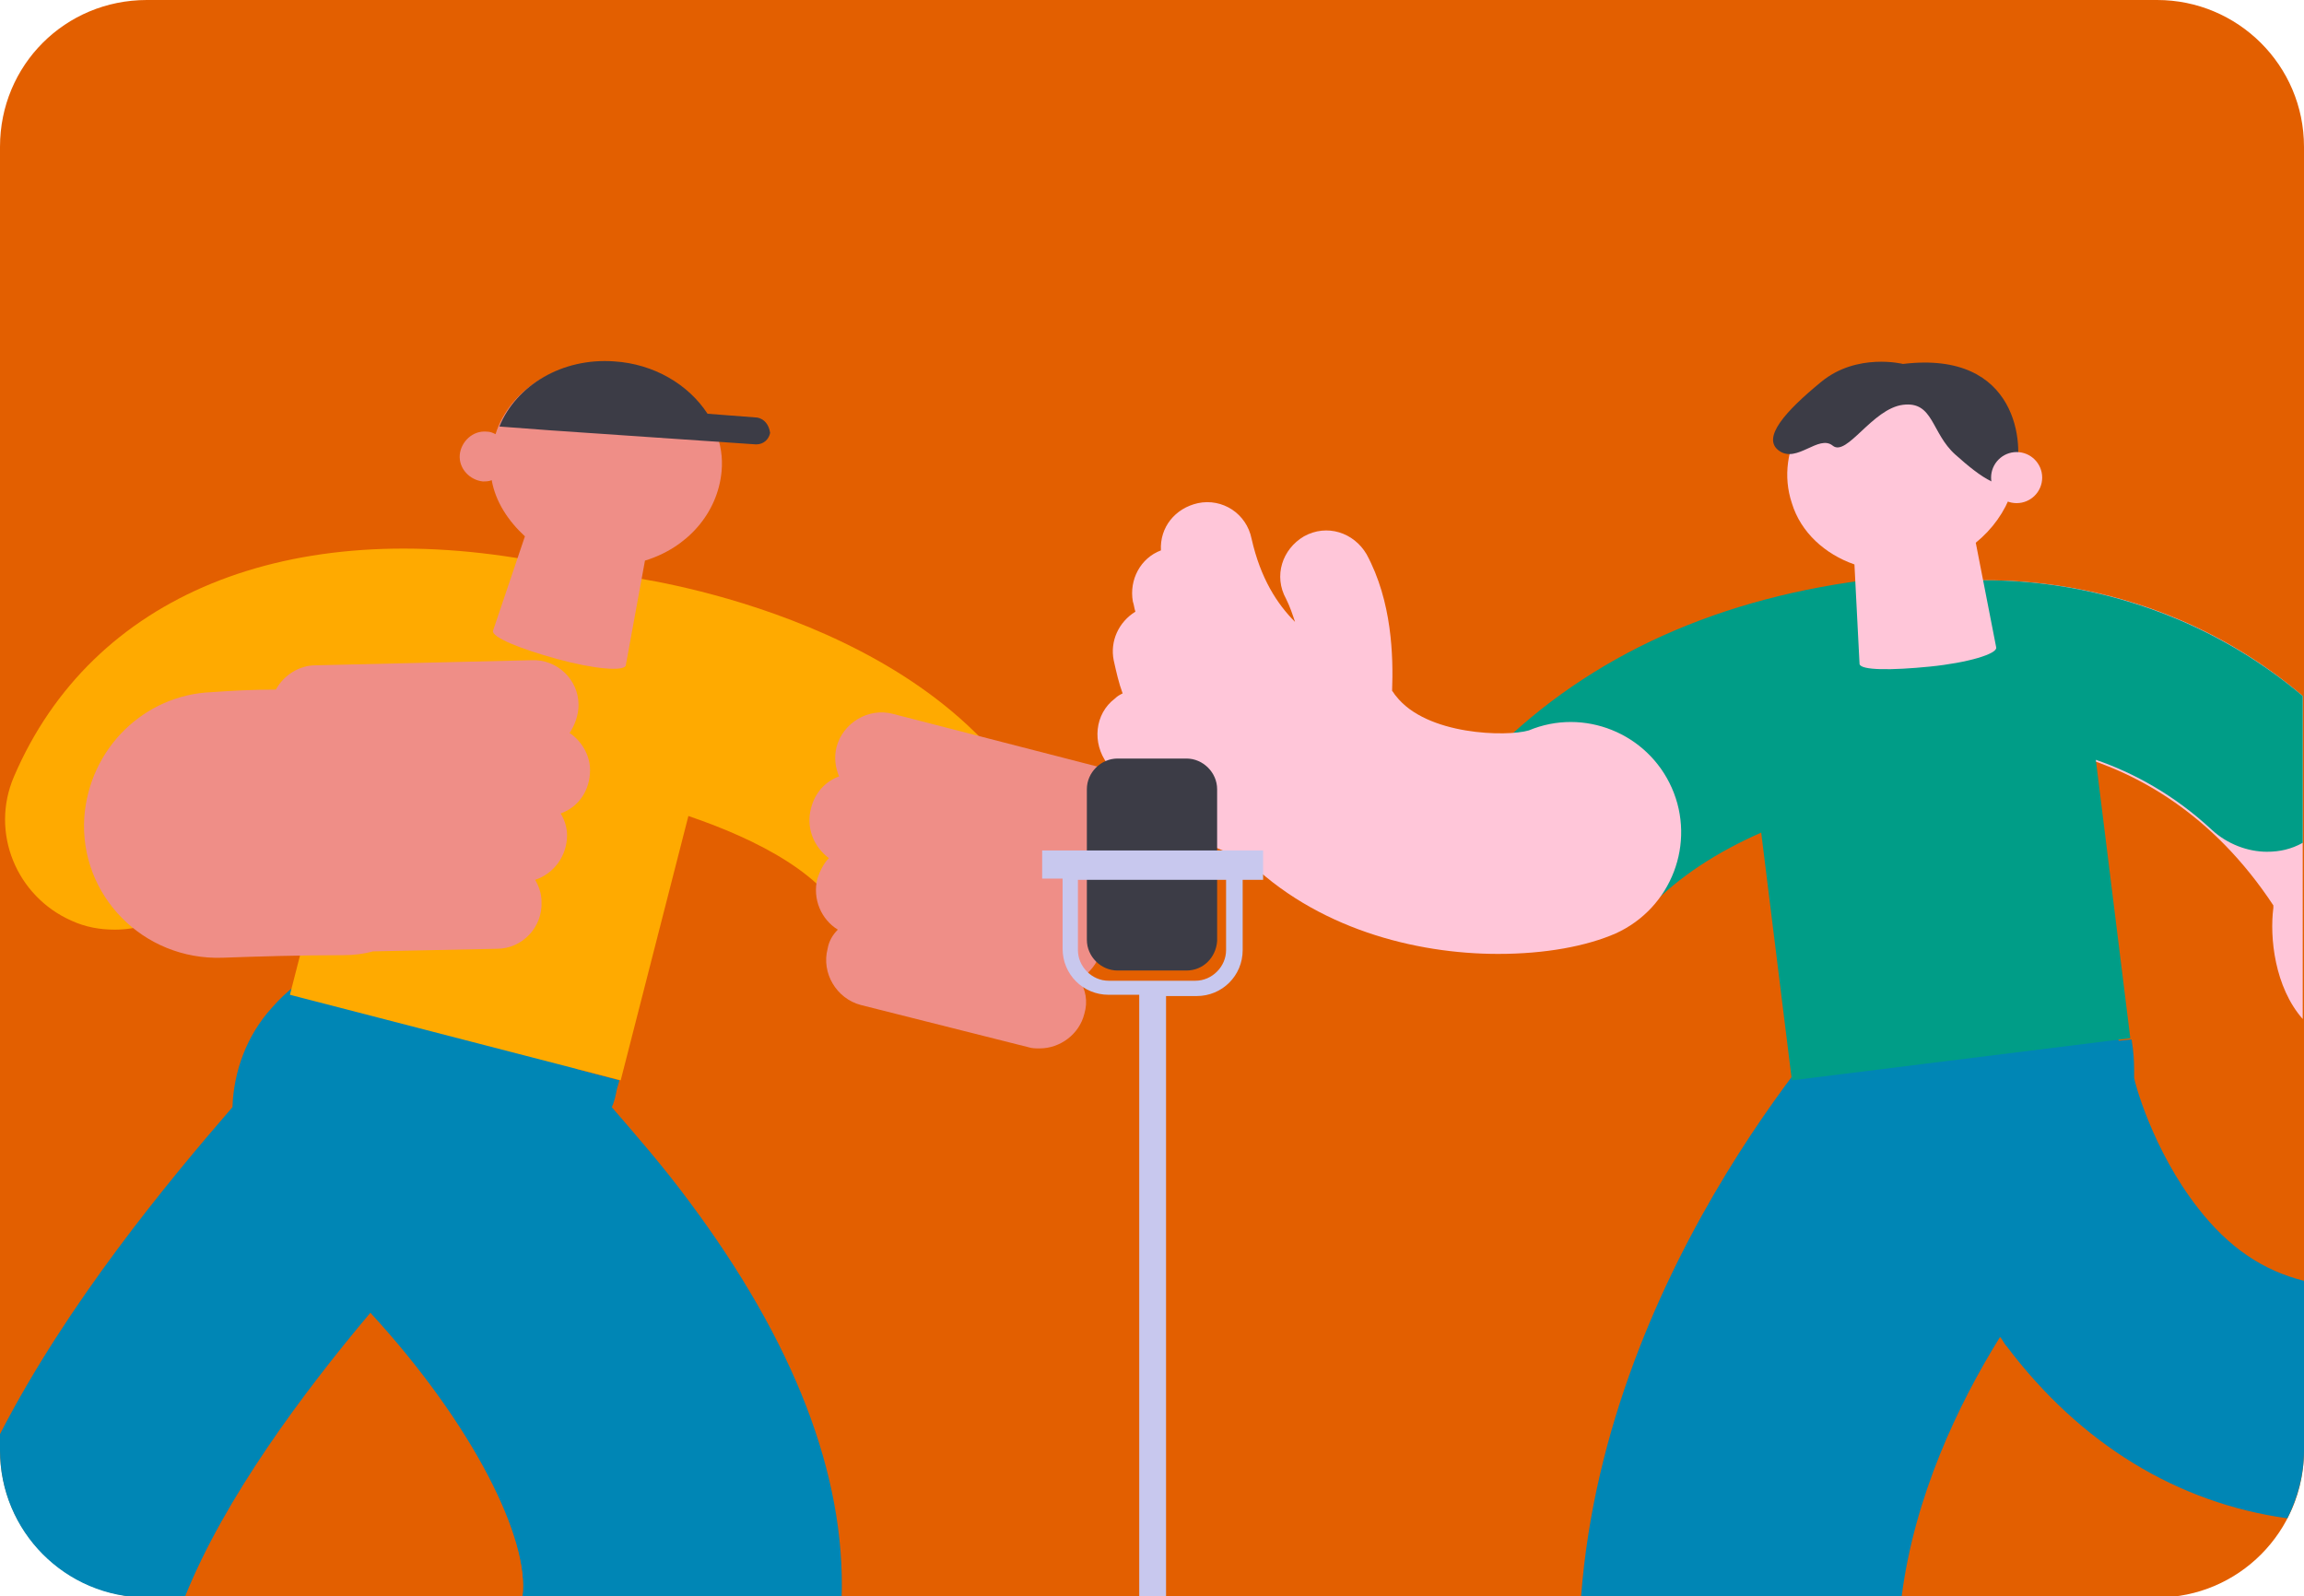 <?xml version="1.0" encoding="utf-8"?>
<!-- Generator: Adobe Illustrator 27.0.0, SVG Export Plug-In . SVG Version: 6.00 Build 0)  -->
<svg version="1.1" id="レイヤー_1" xmlns="http://www.w3.org/2000/svg" xmlns:xlink="http://www.w3.org/1999/xlink" x="0px"
	 y="0px" viewBox="0 0 180.4 125" style="enable-background:new 0 0 180.4 125;" xml:space="preserve">
<style type="text/css">
	.st0{fill:#E35F00;}
	.st1{fill:#0086B5;}
	.st2{fill:#FFAA00;}
	.st3{fill:#EF8E87;}
	.st4{fill:#3C3C46;}
	.st5{fill:#FFC6D9;}
	.st6{fill:#009D87;}
	.st7{fill:#C8C8EE;}
</style>
<g>
	<path class="st0" d="M168.9,0c6.3,0,11.5,5.1,11.5,11.5v102.1c0,6.3-5.1,11.5-11.5,11.5H11.5C5.1,125,0,119.9,0,113.5V11.5
		C0,5.1,5.1,0,11.5,0"/>
	<g>
		<g>
			<g>
				<g>
					<path class="st1" d="M53.9,94c-2-2.7-4.1-5.1-6-7.3c0.2-0.4,0.3-0.9,0.4-1.4l0.2-0.7l-3.4-0.9c-3.4-3.6-6-5.8-6.2-6
						c-5.2-4.5-13.1-4-17.6,1.2c-2,2.2-3,5-3.1,7.8C13.1,92.6,5.3,102,0,112.3v1.3c0,6.3,5.1,11.5,11.5,11.5h3
						c3.1-7.7,9.2-15.9,14.5-22.2c8.1,8.8,12.5,17.8,11.9,22.2h25C66.2,115.5,62.2,105.1,53.9,94z"/>
					<path class="st2" d="M82.6,66.9c-6.3-17.4-30.5-21.3-33.2-21.7c-1.1-0.2-2.3-0.1-3.3,0.2c-1.1-0.7-2.3-1.2-3.7-1.4l-0.2,0
						C22.6,40.3,7.2,46.6,1.1,60.8c-1.9,4.4,0.2,9.4,4.5,11.3c1.1,0.5,2.2,0.7,3.4,0.7c3.3,0,6.5-2,7.9-5.2
						c1.9-4.5,5.9-6.4,10.3-7.2l-4.5,17.5l25.9,6.7l5.3-20.7c5.3,1.8,11.1,4.7,12.5,8.8c1.3,3.5,4.6,5.7,8.1,5.7c1,0,2-0.2,2.9-0.5
						C81.9,76.3,84.2,71.3,82.6,66.9z M42.4,43.9c-0.2,0-0.4,0-0.5-0.1C41.9,43.8,42.1,43.8,42.4,43.9z"/>
					<path class="st3" d="M48,28.4c-4.3-0.3-8.1,2.1-9.2,5.6c-0.2-0.1-0.4-0.2-0.7-0.2c-1.1-0.1-2,0.8-2.1,1.8
						c-0.1,1.1,0.8,2,1.8,2.1c0.2,0,0.5,0,0.7-0.1c0.3,1.7,1.3,3.2,2.6,4.4l-2.5,7.4c-0.1,0.5,2.1,1.4,5,2.2s5.3,1,5.4,0.5l1.5-8.2
						c3.3-1,5.7-3.7,6-7C56.9,32.6,53,28.7,48,28.4z"/>
					<path class="st3" d="M86.2,60.1l-16.3-4.2c-1.9-0.5-3.9,0.7-4.4,2.6c-0.2,0.8-0.1,1.6,0.2,2.3c-1.1,0.4-1.9,1.3-2.2,2.5
						c-0.4,1.5,0.2,3,1.4,3.9c-0.4,0.4-0.7,1-0.9,1.6c-0.4,1.6,0.3,3.2,1.6,4c-0.4,0.4-0.7,0.9-0.8,1.5c-0.5,1.9,0.7,3.9,2.6,4.4
						L80.5,82c0.3,0.1,0.6,0.1,0.9,0.1c1.6,0,3.1-1.1,3.5-2.7c0.3-1,0.1-1.9-0.4-2.7c0.8-0.5,1.4-1.2,1.7-2.2c0.3-1,0.1-1.9-0.4-2.7
						c0.8-0.5,1.4-1.2,1.7-2.2c0.3-1,0.1-1.9-0.4-2.7c0.8-0.5,1.4-1.2,1.7-2.2C89.3,62.6,88.1,60.6,86.2,60.1z"/>
					<path class="st3" d="M46.2,60.3c0-1.2-0.7-2.3-1.6-2.9c0.4-0.6,0.7-1.4,0.7-2.2c0-2-1.7-3.6-3.7-3.5l-16.9,0.4
						c-1.3,0-2.5,0.8-3.1,1.9c-1.9,0-3.6,0.1-5,0.2c-5.3,0.2-9.6,4.4-10,9.8C6.2,70.1,11.2,75.2,17.4,75c2.8-0.1,6-0.2,9.5-0.2
						c0.8,0,1.6-0.1,2.3-0.3l9.7-0.2c2,0,3.6-1.7,3.5-3.7c0-0.6-0.2-1.2-0.5-1.7c1.5-0.5,2.5-1.9,2.5-3.5c0-0.6-0.2-1.2-0.5-1.7
						C45.3,63.2,46.2,61.9,46.2,60.3z"/>
				</g>
				<path class="st4" d="M59.3,32.7l-3.9-0.3c-1.5-2.3-4.2-3.9-7.3-4.1c-4.1-0.3-7.7,1.9-9,5.1l4,0.3l0,0l16.1,1.1
					c0.6,0,1-0.4,1.1-0.9C60.2,33.2,59.8,32.8,59.3,32.7z"/>
			</g>
		</g>
		<g>
			<g>
				<g>
					<g>
						<path class="st1" d="M172.1,94.6c-3.6-4.6-5-10-5-10.2c0,0,0-0.1,0-0.1c0-0.7,0-1.4-0.1-2.2l-0.1-0.7l-1,0.1
							c-0.6-1.4-1.5-2.7-2.7-3.9c-5-4.8-12.9-4.6-17.6,0.3c-0.8,0.9-19.8,20.8-21.8,47.1h25.1c1-7.8,4.4-15,7.7-20.3
							c0.2,0.2,0.3,0.5,0.5,0.7c5.8,7.7,13.4,12.3,22,13.5c0.8-1.6,1.3-3.4,1.3-5.3v-13.3C177.2,99.5,174.5,97.7,172.1,94.6z"/>
						<path class="st5" d="M152.6,45.6c-3.5,0.5-5.9,3.6-5.5,7.1c0.5,3.5,3.6,5.9,7.1,5.5c0.1,0,14.3-1.7,23.8,12.7
							c0,0.1,0,0.1,0,0.2c-0.3,2.3,0.1,6.2,2.3,8.7V54.5C167.7,43.8,153.4,45.5,152.6,45.6z"/>
						<g>
							<path class="st6" d="M152.6,45.6c-0.2,0-0.5,0.1-0.7,0.1c-1.4-0.5-2.9-0.7-4.5-0.4l-0.3,0c-12.4,1.4-22.6,6-30.2,13.6
								c-3.4,3.4-3.4,8.8,0,12.2c1.7,1.7,3.9,2.5,6.1,2.5s4.4-0.8,6.1-2.5c2.4-2.5,5.4-4.4,8.8-5.9l2.4,19.4l26.5-3.3l-2.7-21.8
								c2.9,1,6.1,2.7,9.1,5.5c1.2,1.1,2.8,1.7,4.3,1.7c1,0,1.9-0.2,2.8-0.7V54.5C167.6,43.8,153.3,45.5,152.6,45.6z"/>
						</g>
					</g>
					<g>
						<path class="st5" d="M157.6,33.9c-1.4-4.2-6.3-6.4-11.1-4.9c-4.8,1.5-7.6,6.2-6.2,10.4c0.7,2.3,2.6,4,4.9,4.8l0.4,7.8
							c0.1,0.5,2.5,0.5,5.5,0.2s5.3-1,5.2-1.5l-1.6-8.2C157.3,40.4,158.6,37,157.6,33.9z"/>
						<path class="st4" d="M149,28.5c0,0-3.6-0.9-6.4,1.4s-4.7,4.4-3.3,5.4s3.1-1.3,4.2-0.4s3.1-2.9,5.5-3.2s2.2,2.2,4.1,3.9
							s4.1,3.4,4.7,1.5C158.5,35,158.1,27.4,149,28.5z"/>
						<g>
							<circle class="st5" cx="157.9" cy="37.4" r="2"/>
						</g>
					</g>
				</g>
				<path class="st5" d="M130.9,61.7c-1.9-4.3-6.9-6.3-11.2-4.5c-1.7,0.5-8,0.4-10.4-2.7c-0.1-0.1-0.2-0.3-0.3-0.4
					c0.1-2.7,0-7-2-10.7c-1-1.7-3.1-2.4-4.9-1.4c-1.7,1-2.4,3.1-1.4,4.9c0.3,0.6,0.5,1.2,0.7,1.8c-1.4-1.4-2.7-3.4-3.4-6.5
					c-0.4-2-2.3-3.2-4.2-2.8c-1.8,0.4-3,1.9-2.9,3.7c-1.6,0.6-2.5,2.3-2.2,4c0.1,0.3,0.1,0.5,0.2,0.8c-1.3,0.8-2,2.3-1.7,3.8
					c0.2,0.9,0.4,1.8,0.7,2.6c-0.2,0.1-0.4,0.2-0.6,0.4c-1.6,1.2-1.8,3.5-0.6,5.1c3.6,4.5,7.7,6.5,10.8,7.4
					c5.5,5.5,13.3,7.5,19.8,7.5c3.7,0,6.9-0.6,9.2-1.6C130.9,71.1,132.8,66,130.9,61.7z"/>
			</g>
		</g>
	</g>
	<g>
		<path class="st4" d="M92.9,76h-5.4c-1.3,0-2.4-1.1-2.4-2.4V61.8c0-1.3,1.1-2.4,2.4-2.4h5.4c1.3,0,2.4,1.1,2.4,2.4v11.9
			C95.2,75,94.2,76,92.9,76z"/>
		<path class="st7" d="M98.7,66.6H81.6v2.2h1.6v5.5c0,2,1.6,3.6,3.6,3.6h2.4V125h2.1V78h2.4c2,0,3.6-1.6,3.6-3.6v-5.5h1.6V66.6z
			 M96,74.4c0,1.3-1.1,2.4-2.4,2.4h-6.8c-1.3,0-2.4-1.1-2.4-2.4v-5.5H96V74.4z"/>
	</g>
	<g>
		<path class="st0" d="M29,102.8c-5.3,6.3-11.4,14.5-14.5,22.2h26.4C41.5,120.6,37.1,111.6,29,102.8z"/>
	</g>
</g>
</svg>
